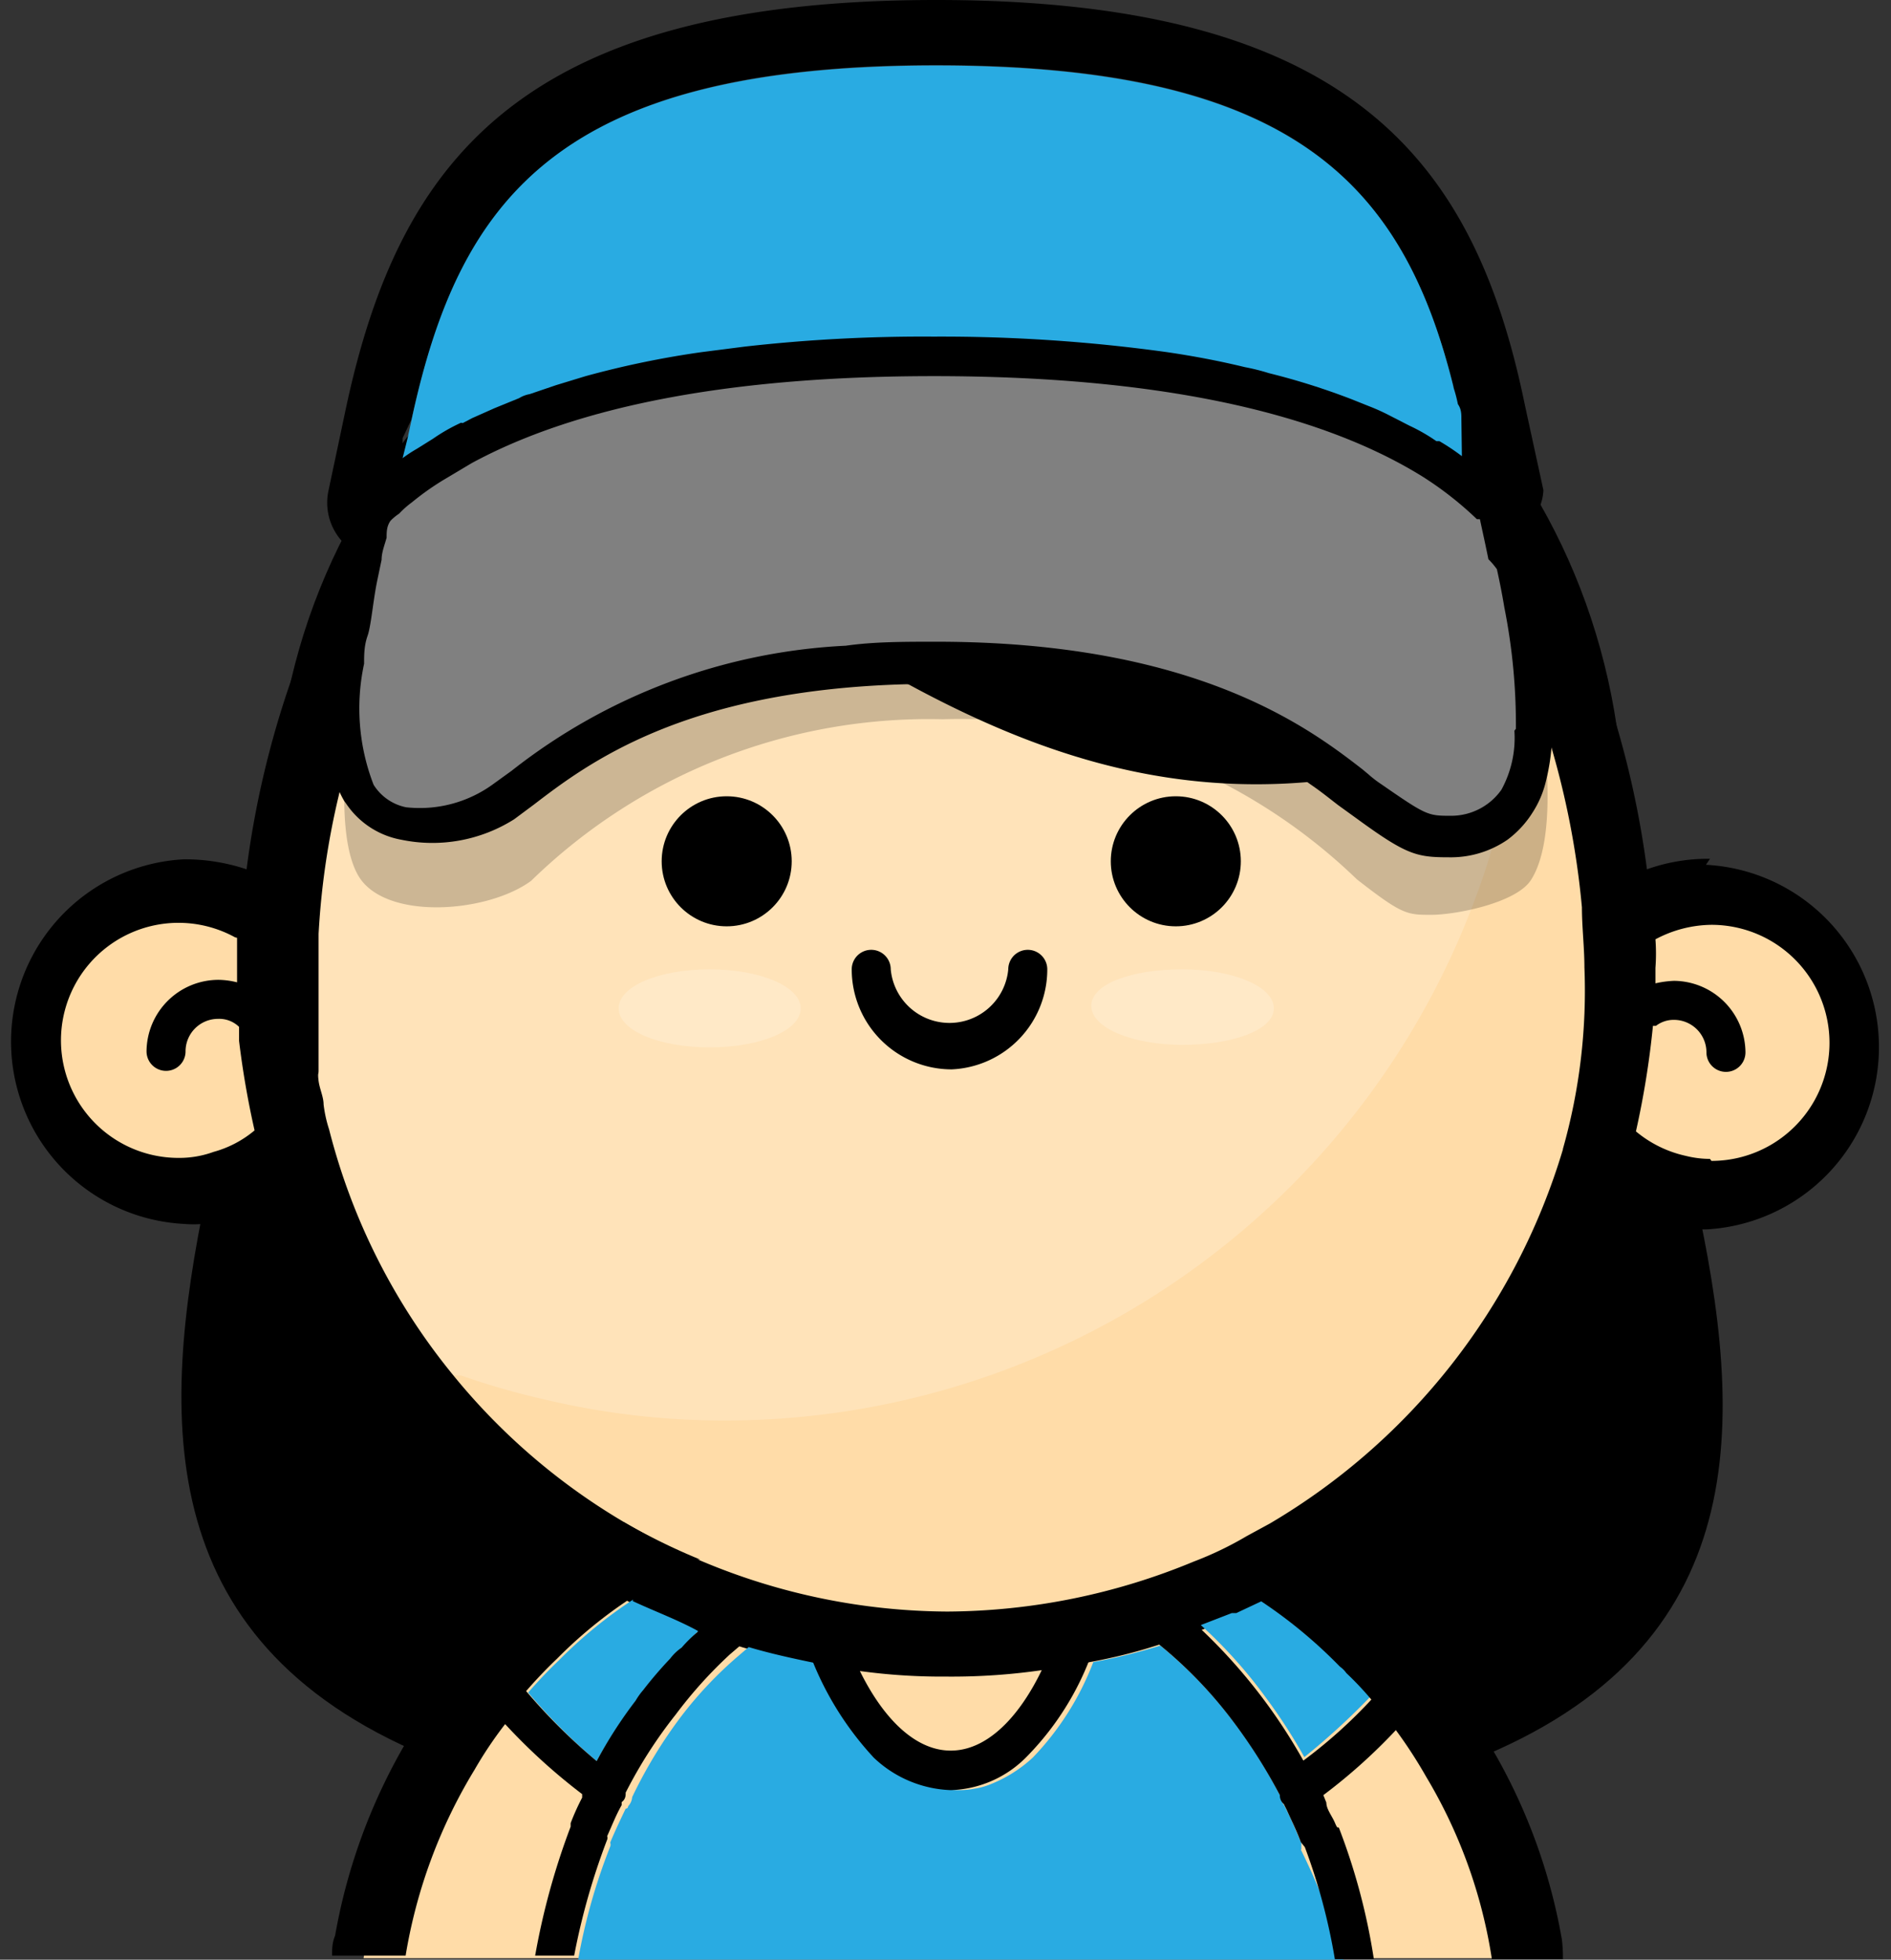 <svg id="Capa_1" data-name="Capa 1" xmlns="http://www.w3.org/2000/svg" viewBox="0 0 37.81 39.18"><rect x="0" y="0" width="37.81" height="39.18" fill="#333333" stroke="none"/><title>avatars_kawai_29</title><path d="M38.54,22.11C38.54,15,33,9.22,25.18,9.22S11.56,15,11.56,22.11,2.27,42.29,25.18,42.29,38.54,29.22,38.54,22.11Z" transform="translate(-6.07 -5.62)"/><path d="M43.2,26.41a3,3,0,0,1-3,3,1.32,1.32,0,0,1-.28,0,3,3,0,0,1-1.94-1,13.48,13.48,0,0,1-6,8c-.22.14-.45.27-.68.39.22.14.43.29.64.44a11.85,11.85,0,0,1,3.28,3.66,11,11,0,0,1,1.3,3.87H13.34s0,0,0,0a11.13,11.13,0,0,1,1.39-4A11.93,11.93,0,0,1,18,37.25c.19-.14.39-.27.59-.4l-.63-.36a13.9,13.9,0,0,1-4.11-3.86,3.41,3.41,0,0,1-.28-.42c-.08-.1-.13-.23-.21-.34l-.08-.15c-.05-.08-.1-.18-.16-.26a.54.54,0,0,1-.1-.18c-.05-.13-.13-.24-.18-.37a3.13,3.13,0,0,1-.19-.36v0c0-.08,0-.13-.07-.21a4.09,4.09,0,0,1-.26-.62c0-.11-.08-.18-.11-.29a1,1,0,0,1-.1-.29c-.05-.15-.08-.28-.13-.44l-.09-.25a3,3,0,0,1-1.61.92,2.88,2.88,0,0,1-.59.06,3,3,0,0,1-1.2-5.73,3.17,3.17,0,0,1,1.2-.23,3,3,0,0,1,1.75.57l0,0v.13c0-.21,0-.45.05-.68s0-.23.06-.34a2.12,2.12,0,0,1,.05-.44l.15-.86c0-.16.08-.29.11-.44s.05-.21.08-.34a3.38,3.38,0,0,1,.08-.34c.05-.18.13-.39.18-.6s.13-.39.21-.6a.41.41,0,0,1,0-.18l.09-.26c.05-.13.1-.27.17-.42a1.81,1.81,0,0,1,.13-.34c.05-.1.1-.23.15-.34a1.47,1.47,0,0,0,.1-.22h0l.05-.1.16-.34c0-.13.1-.24.15-.34a27.08,27.08,0,0,0,.14-.25.2.2,0,0,0,.05-.09s0,0,0,0l.09-.15,0-.07h0a.35.35,0,0,0,0-.08l.08-.14L14,16a2,2,0,0,1,.12-.19l0,0c.09-.17.19-.34.29-.5a1.88,1.88,0,0,1,.12-.18c0-.06.07-.12.11-.17s0,0,0,0l.08-.09s0,0,0-.06l0,0h0l0,0c.16-.24.33-.48.51-.71h0a18.38,18.38,0,0,1,1.8-2c.07-.08.18-.16.26-.24l.18-.15.24-.21.1-.07s0,0,0,0a.39.39,0,0,0,.1-.08l.08-.08.13-.1,0,0,.06,0a.9.9,0,0,1,.19-.15.18.18,0,0,1,.07-.05s0,0,0,0l.09-.06.29-.21s0,0,0,0l.15-.1a.57.57,0,0,0,.13-.08l.14-.09.07,0,.37-.21.28-.15a1.57,1.57,0,0,1,.29-.16,1.22,1.22,0,0,1,.34-.18l.54-.24.73-.26.26-.08.6-.15a.69.69,0,0,1,.24,0,3.82,3.82,0,0,1,.57-.11l.21,0,.31,0a5.54,5.54,0,0,1,.7,0,10.51,10.51,0,0,1,5.8,1.86,16.16,16.16,0,0,1,4.11,4.06h0c.21.29.4.58.58.88h0l.12.18h0c.24.38.47.76.67,1.16v0l0,.06c.15.29.29.58.43.87l0,.07c.06.13.12.26.17.4.18.42.35.85.51,1.27l.08.21a17.48,17.48,0,0,1,.93,4.53l.24-.16a2.87,2.87,0,0,1,1.56-.44,3,3,0,0,1,1.2.24A2.79,2.79,0,0,1,43.2,26.41Z" transform="translate(-6.07 -5.62)" fill="#ffdca8"/><path d="M36.35,16.7c0-.06-.07-.12-.1-.19h0c-.2-.38-.41-.76-.64-1.12,0,0,0,0,0,0h0c-.19-.31-.39-.61-.6-.91l0,0a16.22,16.22,0,0,0-4-4h0a10.53,10.53,0,0,0-5.94-2c-.23,0-.47,0-.7,0s-.21,0-.32,0-.13,0-.2,0a3.91,3.91,0,0,0-.58.1,1,1,0,0,0-.23.05l-.6.16-.26.08a6.46,6.46,0,0,0-.73.26l-.55.23a1.83,1.83,0,0,0-.34.18l-.28.16c-.11,0-.18.1-.29.16l-.36.2-.1.07-.11.06-.16.11-.15.1s0,0,0,0a1.14,1.14,0,0,0-.23.15l0,0,0,0-.09.06s0,0,0,0a.18.18,0,0,0-.07.05l-.08,0-.11.1-.06,0,0,0-.13.1-.06.05-.12.11s0,0,0,0l-.1.07-.24.21-.18.15c-.08.08-.19.16-.26.24a18.38,18.38,0,0,0-1.8,2h0c-.18.23-.35.47-.51.71l0,0h0l0,.07-.08.09s0,0,0,0-.07.11-.11.17l-.1.18a5.09,5.09,0,0,0-.3.5L14,16c0,.05,0,.1-.08.14l-.08.14a.35.35,0,0,1,0,.08h0l0,.07-.09.15s0,0,0,0a.2.2,0,0,1-.05.09.18.18,0,0,1,0,.09l-.07.13-.16.34c-.05.11-.1.24-.15.34a2.09,2.09,0,0,0-.1.21L13,18c0,.1-.1.23-.16.34a2,2,0,0,0-.13.34c-.07.16-.13.33-.19.48s0,.13-.07.19a.59.59,0,0,0-.05.19c-.08.2-.13.39-.21.59s-.13.42-.18.6A3.38,3.38,0,0,1,12,21c0,.13,0,.24-.07.34s-.08.29-.11.44-.1.58-.16.86a3.44,3.44,0,0,0,0,.45c0,.1,0,.23-.05.33s0,.37,0,.55v.91c0,.34,0,.65,0,1a.46.46,0,0,0,0,.2c0,.11,0,.21,0,.32v0a.44.44,0,0,0,0,.16.77.77,0,0,0,0,.15l0,.16c0,.08,0,.13,0,.21s0,.21,0,.31.05.27.08.4.07.28.11.41a.28.28,0,0,0,0,.09l0,.09a2.58,2.58,0,0,0,.08.26c.05.16.07.29.13.44a1,1,0,0,0,.1.29c0,.11.08.18.1.29s.16.41.26.62a1.8,1.8,0,0,1,.08.21v0a1.05,1.05,0,0,0,.13.26.08.08,0,0,0,0,0l0,.06c.06.13.13.24.19.37a1.62,1.62,0,0,0,.1.18l.16.26a1.09,1.09,0,0,0,.08.15l.1.17.1.17.14.21c0,.07.09.13.13.19s0,0,0,0c.25.12.51.23.77.33l.35.14h0l.38.14.11,0a15.27,15.27,0,0,0,1.67.48,15.52,15.52,0,0,0,3.62.42,16,16,0,0,0,15-10.47,13.39,13.39,0,0,0,.43-1.36c.08-.29.15-.58.22-.88,0,0,0,0,0,0,.09-.47.17-.94.22-1.42,0-.18,0-.35.06-.53,0,0,0,0,0,0a1.48,1.48,0,0,0,0-.21c0-.05,0-.1,0-.16v0c0-.29,0-.58,0-.88v-.65C36.64,17.26,36.5,17,36.35,16.7Z" transform="translate(-6.07 -5.62)" fill="#fff" opacity="0.2" style="isolation:isolate"/><path d="M20.26,25c1,0,1.82.34,1.82.78s-.8.78-1.82.78-1.82-.34-1.82-.78S19.24,25,20.26,25Z" transform="translate(-6.07 -5.62)" fill="#fff" opacity="0.2" style="isolation:isolate"/><path d="M29.71,26.51c-1,0-1.82-.34-1.82-.78S28.7,25,29.71,25s1.83.34,1.83.78S30.7,26.51,29.71,26.51Z" transform="translate(-6.07 -5.62)" fill="#fff" opacity="0.2" style="isolation:isolate"/><path d="M37.6,19.06a1.2,1.2,0,0,1-.23.37,2.42,2.42,0,0,1-.52.49,3,3,0,0,1-.81.44c-6.14,2.3-10.36,0-14.74-2.83a6.24,6.24,0,0,0-8.7,1.87c2-5.81,6.88-11.07,12.58-11.07,5.05,0,9.46,4.14,11.77,9.12C37.19,18,37.42,18.52,37.6,19.06Z" transform="translate(-6.07 -5.62)"/><path d="M40.26,22.79A3.63,3.63,0,0,0,39,23a18.71,18.71,0,0,0-.69-3.15v0a20.92,20.92,0,0,0-3.12-6.14c-.29-.38-.59-.75-.89-1.11l0,0C31.82,9.7,28.57,7.76,25,7.76c-4.05,0-7.69,2.5-10.27,6v0c-.18.25-.37.51-.54.78l0,0c-.08.11-.15.23-.23.35-.33.52-.63,1.05-.91,1.6l-.12.22c-.34.69-.65,1.41-.92,2.13l0,.05A18.75,18.75,0,0,0,11,23a3.9,3.9,0,0,0-1.25-.2,3.65,3.65,0,0,0,0,7.29,2.34,2.34,0,0,0,.38,0,3.79,3.79,0,0,0,1.5-.49,14,14,0,0,0,2.27,4.16,14.39,14.39,0,0,0,3.51,3.18c.19.13.38.24.58.35s.24.14.37.2l.37.2h0q.64.31,1.32.57h0c.28.11.57.2.85.29a14.76,14.76,0,0,0,1.46.35c.3.06.61.1.91.13a12.08,12.08,0,0,0,1.71.11,12.61,12.61,0,0,0,2-.14,6.47,6.47,0,0,0,.88-.15,0,0,0,0,0,0,0,10.4,10.4,0,0,0,1.36-.34h0c.28-.09.57-.18.84-.29,0,0,0,0,0,0,.2-.07.4-.16.6-.25l.09,0,.51-.24a0,0,0,0,0,0,0,4.59,4.59,0,0,0,.49-.26l.19-.1c.22-.12.43-.25.63-.38l0,0a14.2,14.2,0,0,0,5.74-7.3,3.53,3.53,0,0,0,1.72.51h.15a3.65,3.65,0,0,0,0-7.29Zm0,6a2,2,0,0,1-.48-.06,2.34,2.34,0,0,1-1-.49,17.53,17.53,0,0,0,.34-2.11l.06,0a.58.58,0,0,1,.36-.12.65.65,0,0,1,.65.65.39.39,0,1,0,.78,0,1.44,1.44,0,0,0-1.43-1.43,2,2,0,0,0-.37.05v-.31a3.83,3.83,0,0,0,0-.57,2.42,2.42,0,0,1,1.12-.29,2.36,2.36,0,0,1,0,4.72Zm-2.94-.19a13,13,0,0,1-5.86,7.48l-.46.25a6.89,6.89,0,0,1-1.06.51l0,0a13,13,0,0,1-4.93,1,12.8,12.8,0,0,1-4.89-1l0,0a12.9,12.9,0,0,1-1.49-.74l0,0a12.74,12.74,0,0,1-3.51-3h0a12.68,12.68,0,0,1-2.47-4.9v0a2.61,2.61,0,0,1-.11-.5c0-.15-.08-.31-.1-.47s0-.13,0-.2,0-.27,0-.42,0-.18,0-.26,0-.29,0-.42,0-.15,0-.26,0-.42,0-.64v-.74a15.57,15.57,0,0,1,.49-3.11c.07-.3.16-.6.25-.9s.1-.33.16-.49.2-.56.31-.84.23-.56.35-.83a15.06,15.06,0,0,1,.7-1.39h0a16.17,16.17,0,0,1,1-1.68l.14-.21.36-.49.19-.23h0a8.3,8.3,0,0,1,.54-.64l0,0a12.42,12.42,0,0,1,5.86-4h0A8.91,8.91,0,0,1,25,9.11a8.8,8.8,0,0,1,1.91.21,12.24,12.24,0,0,1,6.61,4.34v0c.17.2.34.42.51.64l0,0c.19.25.38.51.55.77h0a15.72,15.72,0,0,1,1,1.61.19.19,0,0,1,0,.1c.18.31.34.63.5,1s.4.9.57,1.36a.36.36,0,0,1,0,.11,1.43,1.43,0,0,1,.08.22s0,0,0,0l.12.34c.06.17.12.34.17.52a16.8,16.8,0,0,1,.68,3.43c0,.39.05.81.05,1.2A11.6,11.6,0,0,1,37.32,28.59ZM10.81,24.37v.89a1.57,1.57,0,0,0-.37-.05A1.44,1.44,0,0,0,9,26.64a.39.39,0,1,0,.78,0,.65.65,0,0,1,.65-.65.57.57,0,0,1,.42.16l0,.28h0a17.6,17.6,0,0,0,.31,1.79,2.16,2.16,0,0,1-.82.43,2,2,0,0,1-.69.12,2.35,2.35,0,1,1,1.12-4.41Z" transform="translate(-6.07 -5.62)"/><path d="M36.93,15.42l-.37-1.7c-1-4.87-3.46-8.1-11.77-8.1S14.06,8.85,13,13.72l-.36,1.7a1.15,1.15,0,0,0,.25,1l.05.06a.1.1,0,0,0,.06.05s0,0,0,0a1,1,0,0,0,.24.17,1.14,1.14,0,0,0,.26.09h0l.14,0a1,1,0,0,0,.52-.07l.14-.05h0c1.7-.63,4.43-1.31,10.39-1.31,6.17,0,8.88.76,10.57,1.38l.26.07a.27.27,0,0,0,.09,0h.22a.9.9,0,0,0,.36-.12h.06a.61.61,0,0,0,.16-.12l0,0,.09-.09a1.15,1.15,0,0,0,.19-.26,1,1,0,0,0,.12-.37A1,1,0,0,0,36.93,15.42Zm-1.71-1.74c0,.1.05.2.07.3l.16.78h0v0l.11.56h0l0,.1h0c-.3-.11-.63-.23-1-.34h0a34.58,34.58,0,0,0-9.79-1,36.1,36.1,0,0,0-9.35.93l-.38.1-.47.14h0l-.15.06h0l-.43.15,0-.1.13-.6v0l0-.21,0-.17v0L14.3,14c1-4.47,3-7.08,10.49-7.08,7.14,0,9.33,2.37,10.35,6.46h0A2.81,2.81,0,0,1,35.22,13.68Z" transform="translate(-6.07 -5.62)"/><path d="M36.43,17.4C36,17.06,32.92,14.24,25,14.24s-11.1,2.82-11.49,3.16c-.52,2.42-.8,4.81-.28,5.72s2.58.76,3.46.11A11.39,11.39,0,0,1,24.92,20,11.42,11.42,0,0,1,33.2,23.2c.91.71,1,.71,1.49.71s1.72-.24,2-.71C37.27,22.27,37,19.9,36.43,17.4Z" transform="translate(-6.07 -5.62)" opacity="0.2" style="isolation:isolate"/><path d="M36.09,15.83c-.41-.34-2.55-3.15-11.3-3.15s-10.86,2.81-11.3,3.15c-.57,2.43-.89,4.82-.31,5.73s2,.76,2.94.11,3-2.76,8.65-2.76,7.65,2.05,8.62,2.73,1.09.7,1.61.7a1.56,1.56,0,0,0,1.35-.7C37,20.7,36.69,18.33,36.09,15.83Z" transform="translate(-6.07 -5.62)" fill="gray"/><path d="M36.94,18.05c0-.3-.11-.63-.18-1v0c0-.19-.08-.39-.13-.59s-.11-.48-.17-.74l0-.13-.1-.08-.11-.1a5.78,5.78,0,0,0-.76-.63v0h0l0,0-.45-.3,0,0-.06,0h0s0,0,0,0c-.17-.11-.35-.21-.54-.31l-.39-.2-.41-.17-.36-.16A13.91,13.91,0,0,0,31.49,13a4.21,4.21,0,0,0-.48-.12q-.74-.18-1.56-.3a32.79,32.79,0,0,0-4.66-.31,31.74,31.74,0,0,0-3.78.2l-.86.11a18.6,18.6,0,0,0-2.32.48h0l-.59.18-.54.19h0l-.2.07-.49.2-.47.23h0l-.16.07h0l-.05,0c-.19.1-.37.2-.54.31l-.32.2a3.06,3.06,0,0,0-.29.21l-.2.15-.29.24h0l-.27.25c0,.05-.08.07-.1.1l-.11.08,0,.13c0,.16-.07.32-.1.47h0a1.38,1.38,0,0,0-.06.26l-.06.27a21.61,21.61,0,0,0-.36,2.35v0a5.84,5.84,0,0,0,.09,2,2,2,0,0,0,.23.61l.05.07a1.69,1.69,0,0,0,1.1.71A3.06,3.06,0,0,0,16.35,22l.39-.29c1.07-.82,3-2.29,7.45-2.41h.6c4.18,0,6.27,1.13,7.48,2h0c.22.15.39.29.56.42l.36.26c1,.73,1.2.78,1.85.78a2,2,0,0,0,1.17-.35,2,2,0,0,0,.5-.54,2,2,0,0,0,.27-.63v0a4.25,4.25,0,0,0,.12-.79q0-.3,0-.66A12.45,12.45,0,0,0,36.94,18.05Zm-.59,2.18a2.16,2.16,0,0,1-.26,1.18,1.23,1.23,0,0,1-1,.52c-.47,0-.49,0-1.4-.63a2.26,2.26,0,0,1-.26-.2L33.31,21c-1.07-.83-3.34-2.55-8.52-2.55-.65,0-1.25,0-1.81.08a11.71,11.71,0,0,0-6.68,2.5l-.36.26a2.49,2.49,0,0,1-1.75.47,1,1,0,0,1-.65-.45,4.23,4.23,0,0,1-.19-2.42c0-.18,0-.36.07-.56s.11-.7.19-1.09h0l.09-.43h0c0-.15.06-.29.1-.44h0c0-.11,0-.23.08-.34a.2.2,0,0,0,0,0,1,1,0,0,1,.17-.14l0,0h0a1.86,1.86,0,0,1,.26-.23,5.35,5.35,0,0,1,.67-.47l.52-.31c2.12-1.15,5.21-1.74,9.24-1.74,4.37,0,7.64.69,9.76,2h0a6.87,6.87,0,0,1,1.1.86l.06,0c.06.28.12.55.17.8A1.62,1.62,0,0,1,36,17c.06.27.11.53.15.77a12,12,0,0,1,.23,2.42Z" transform="translate(-6.07 -5.62)"/><path d="M35.29,14c0-.1,0-.2-.07-.3a2.81,2.81,0,0,0-.08-.31h0c-1-4.09-3.21-6.46-10.35-6.46-7.5,0-9.53,2.61-10.49,7.08l-.08.37v0l-.05.2-.05.2,0,0a2.9,2.9,0,0,1,.29-.19l.32-.2a3.6,3.6,0,0,1,.54-.31.05.05,0,0,1,.05,0h0l.19-.1.45-.2.49-.2a.6.6,0,0,1,.21-.08h0l.53-.18.59-.18h0a18.6,18.6,0,0,1,2.32-.48l.86-.11a31.74,31.74,0,0,1,3.78-.2,32.79,32.79,0,0,1,4.66.31q.82.12,1.56.3a4.21,4.21,0,0,1,.48.12,13.91,13.91,0,0,1,1.65.52l.35.14a4.08,4.08,0,0,1,.42.19l.39.2a3.6,3.6,0,0,1,.54.31s0,0,0,0h0l.06,0,0,0a4.4,4.4,0,0,1,.45.3h0s0,0,0,0h0ZM33,39.05a.53.53,0,0,0-.13-.13h0a11.59,11.59,0,0,0-1.57-1.29l-.51.24-.09,0-.62.24v0a9.53,9.53,0,0,1,1.3,1.45,11,11,0,0,1,.77,1.19h0a14,14,0,0,0,1.34-1.23C33.33,39.4,33.16,39.22,33,39.05Zm-.91,3.55c0-.05,0-.07,0-.13-.1-.23-.18-.43-.29-.65l-.05-.1,0,0a.39.39,0,0,1-.08-.19,10.22,10.22,0,0,0-1-1.57,8.71,8.71,0,0,0-1.4-1.44h0a11.4,11.4,0,0,1-1.34.33h0s0,0,0,0a5.66,5.66,0,0,1-1.21,1.91l0,0a2.73,2.73,0,0,1-.89.55,1.34,1.34,0,0,1-.27.07,1.62,1.62,0,0,1-.62,0,2.19,2.19,0,0,1-.68-.23,1.67,1.67,0,0,1-.37-.24,1,1,0,0,1-.2-.15h0a5.88,5.88,0,0,1-1.22-1.87c-.49-.1-1-.21-1.43-.34l-.21.18a7.87,7.87,0,0,0-1.12,1.18,9.34,9.34,0,0,0-1,1.64.29.29,0,0,1-.08.18s0,.05-.05.05c-.1.21-.21.44-.31.68a.1.1,0,0,1,0,.08,11.67,11.67,0,0,0-.64,2.26h15.3A12.83,12.83,0,0,0,32.08,42.6Zm-13.36-5,0,0a9.09,9.09,0,0,0-1.48,1.21c-.22.21-.42.42-.62.65A11.55,11.55,0,0,0,18,40.83a10.07,10.07,0,0,1,.79-1.21,1.37,1.37,0,0,1,.15-.21,8.14,8.14,0,0,1,.54-.63,1,1,0,0,1,.23-.22l.17-.18.15-.15,0,0C19.61,38,19.17,37.84,18.72,37.63Z" transform="translate(-6.07 -5.62)" fill="#29abe2"/><path d="M21,38.41l-.13.11,0,0-.21.18a8.87,8.87,0,0,0-1.08,1.2,9.23,9.23,0,0,0-1,1.56c0,.06,0,.13-.08.19a.2.2,0,0,0,0,0l0,.06c-.11.19-.19.4-.29.62a.1.1,0,0,1,0,.07,13.6,13.6,0,0,0-.66,2.32h-.78a14.28,14.28,0,0,1,.71-2.58s0-.05,0-.07a4.67,4.67,0,0,1,.23-.51l0-.07a11.88,11.88,0,0,1-1.54-1.4,8,8,0,0,0-.61.91,10.38,10.38,0,0,0-1.38,3.72H12.71c0-.13,0-.26.06-.4a11.63,11.63,0,0,1,1.41-3.85,12.36,12.36,0,0,1,3.19-3.64l0,0,.51-.39a6.17,6.17,0,0,1,.6-.39l.06,0a12.74,12.74,0,0,0,1.53.75l-.07,0a7.85,7.85,0,0,0-.76.42,6.37,6.37,0,0,0-.55.35l0,0a9.09,9.09,0,0,0-1.48,1.21c-.22.21-.42.42-.62.65A11.55,11.55,0,0,0,18,40.83a8.93,8.93,0,0,1,.78-1.21h0a1.37,1.37,0,0,1,.15-.21,8.14,8.14,0,0,1,.54-.63,1,1,0,0,1,.23-.22,2.63,2.63,0,0,1,.34-.33l.12-.11A8.69,8.69,0,0,0,21,38.41Z" transform="translate(-6.07 -5.62)"/><path d="M27.16,38.39c-.49,1.35-1.25,2.23-2.08,2.23s-1.59-.88-2.09-2.23l-.44-.08-.44-.08a6.28,6.28,0,0,0,1.43,2.53,2.35,2.35,0,0,0,1.54.65,2.21,2.21,0,0,0,1.53-.68,5.72,5.72,0,0,0,1.44-2.53l-.45.08A2.57,2.57,0,0,1,27.16,38.39Z" transform="translate(-6.07 -5.62)"/><path d="M37.32,44.79H35.9a10.06,10.06,0,0,0-1.31-3.64,9.43,9.43,0,0,0-.61-.94,11.21,11.21,0,0,1-1.45,1.3l.06.15c0,.13.11.26.17.4s.05.08.08.1a12.56,12.56,0,0,1,.7,2.63h-.78a11.92,11.92,0,0,0-.6-2.24s0,0-.08-.1c-.08-.22-.19-.44-.28-.64l-.06-.12s0,0,0,0a.23.23,0,0,1-.08-.18,10.89,10.89,0,0,0-1-1.56,8.71,8.71,0,0,0-1.4-1.44l-.06-.05c.28-.08.57-.18.86-.29l0,0h0a11,11,0,0,1,2.07,2.65v0a9.87,9.87,0,0,0,1.36-1.22l0,0a6.36,6.36,0,0,0-.5-.53.53.53,0,0,0-.13-.13h0a9.65,9.65,0,0,0-1.55-1.29,0,0,0,0,1,0,0c-.15-.1-.29-.2-.45-.29h0c-.29-.18-.59-.35-.89-.5h0a9.66,9.66,0,0,0,1.08-.5l.46-.25.55.36c.21.14.42.28.61.43h0a12.42,12.42,0,0,1,3.29,3.78,11.43,11.43,0,0,1,1.34,3.72A3,3,0,0,1,37.32,44.79Z" transform="translate(-6.07 -5.62)"/><circle cx="14.53" cy="17.22" r="1.3"/><path d="M25.1,27a2,2,0,0,1-2-2,.39.39,0,0,1,.78,0,1.18,1.18,0,0,0,2.35,0,.39.39,0,1,1,.78,0A2,2,0,0,1,25.1,27Z" transform="translate(-6.07 -5.62)"/><circle cx="23.51" cy="17.22" r="1.3"/></svg>